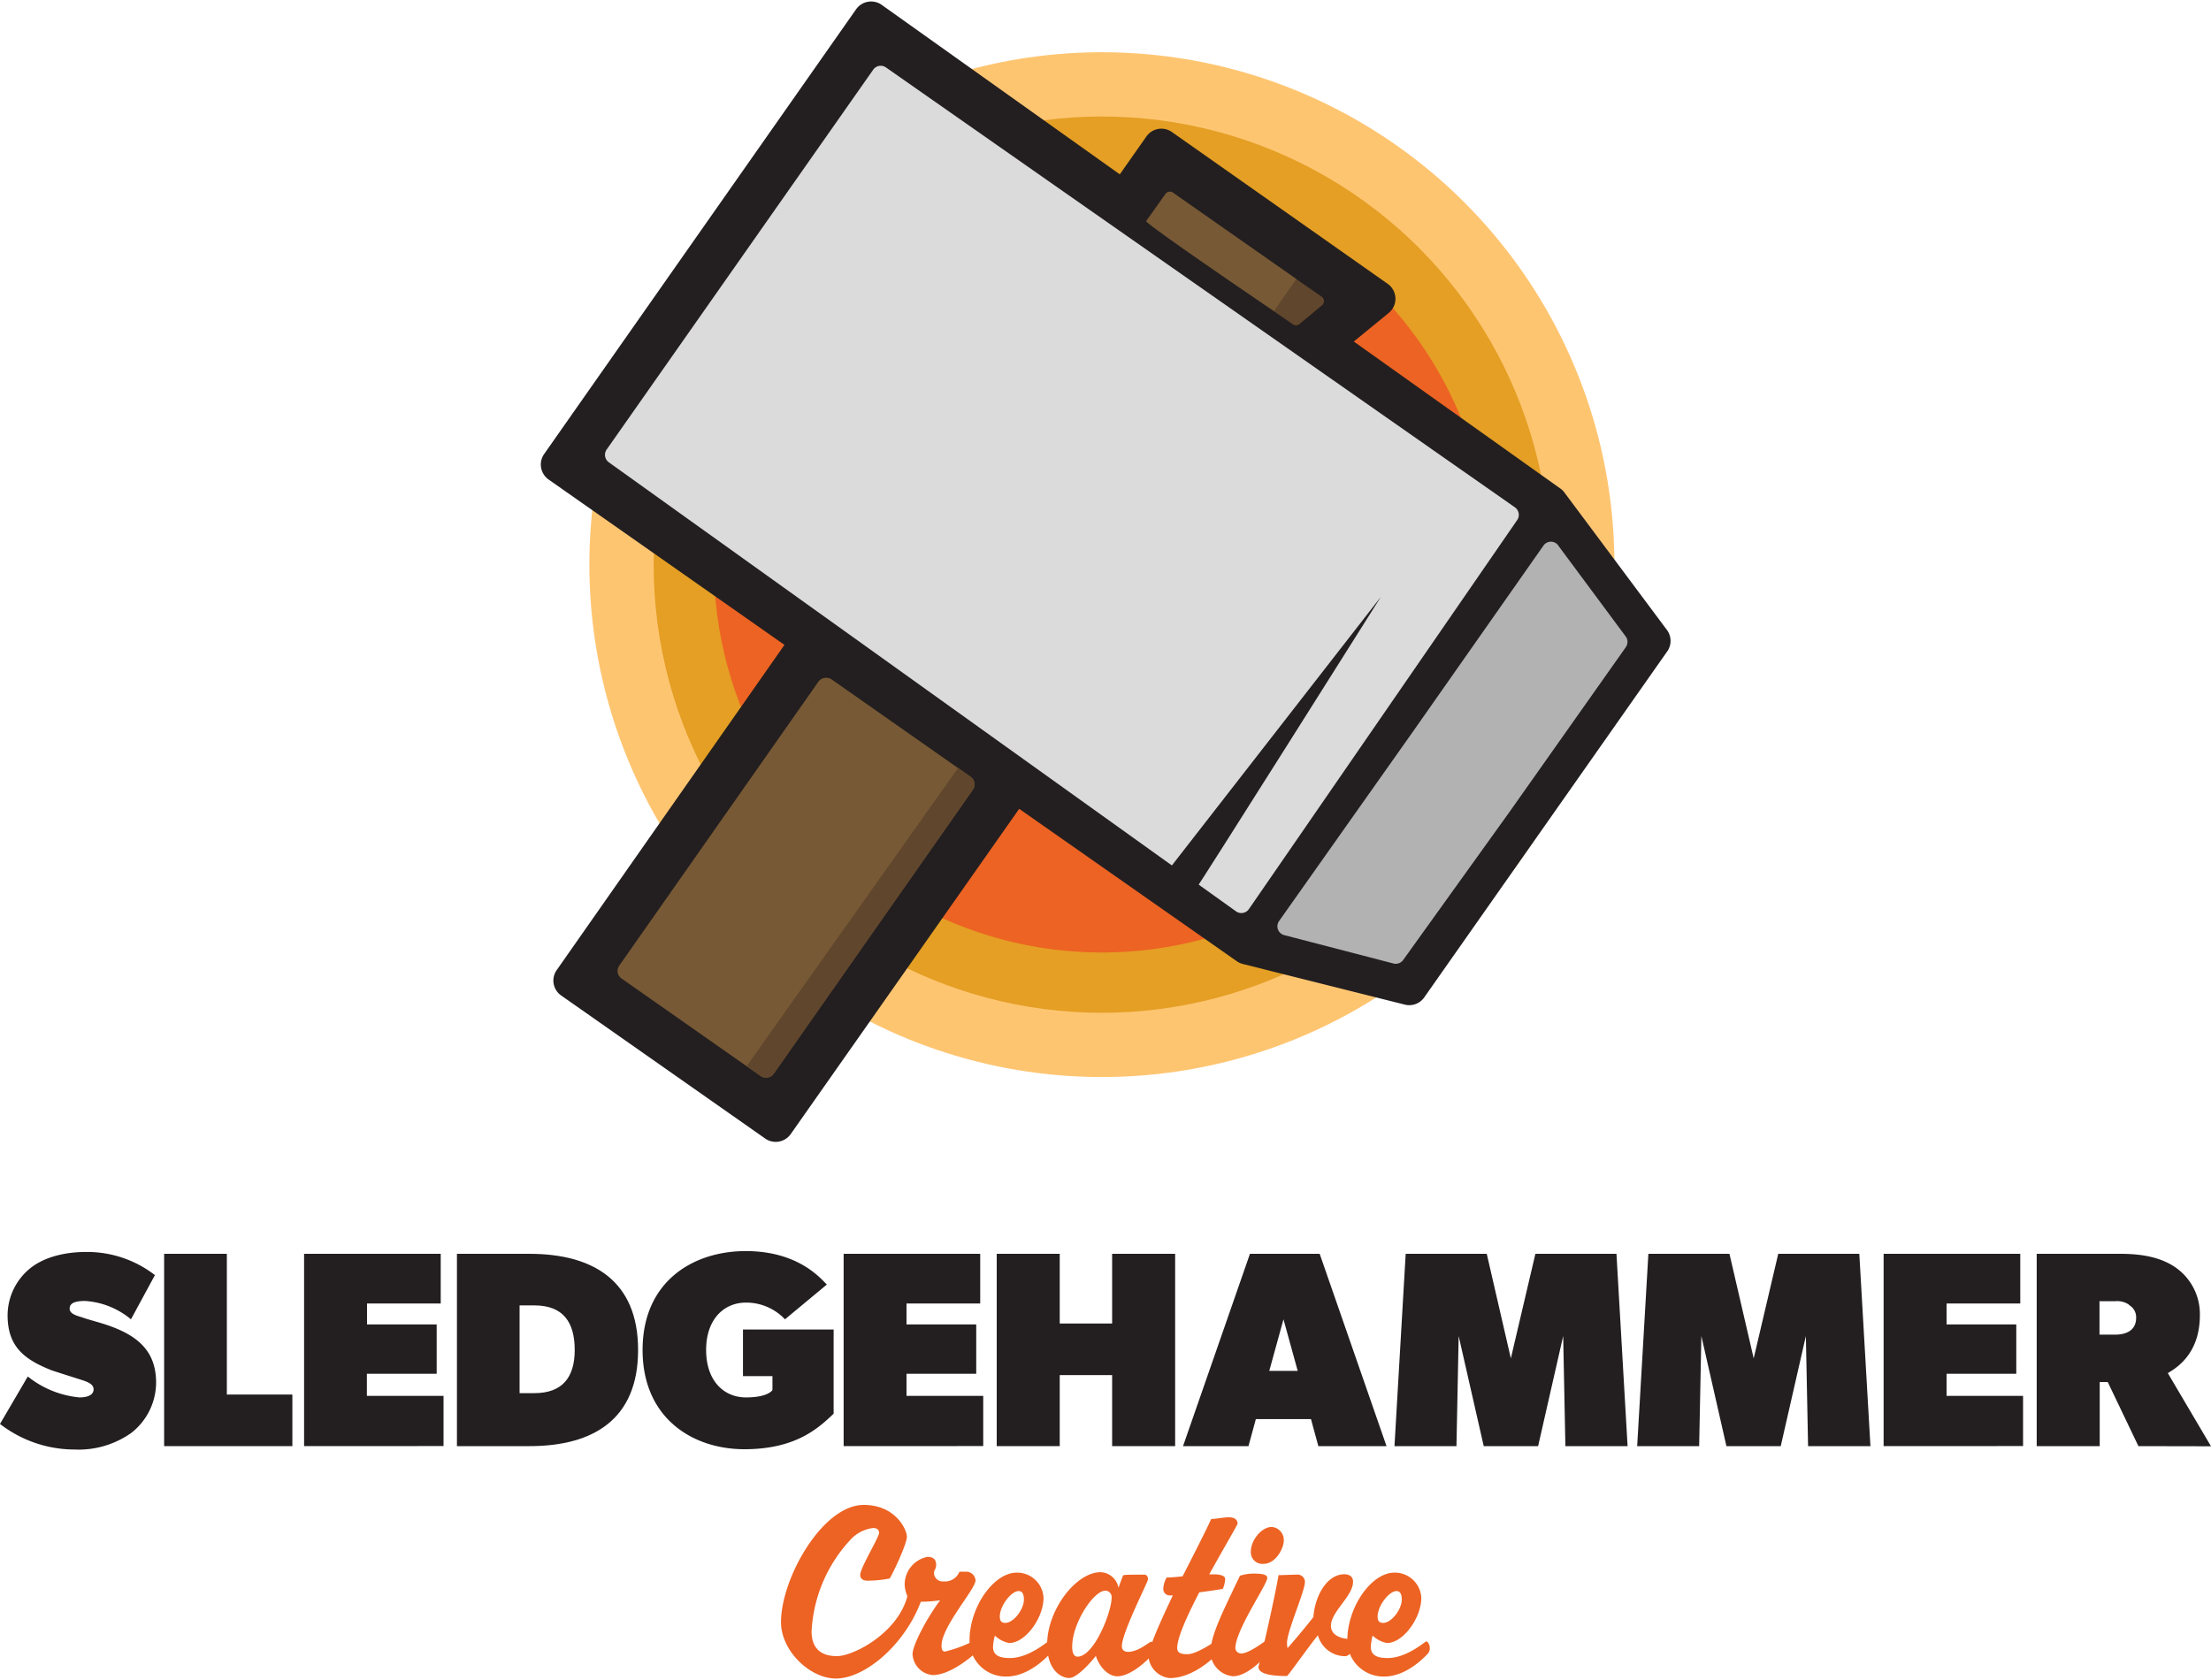 <svg id="Layer_1" data-name="Layer 1" xmlns="http://www.w3.org/2000/svg" viewBox="0 0 300 228"><defs><style>.cls-1{fill:#fec571;}.cls-2{fill:#e49f24;}.cls-3{fill:#ed6323;}.cls-4{fill:#231f20;}.cls-5{fill:#775935;}.cls-6{fill:#60462c;}.cls-7{fill:#b2b2b2;}.cls-8{fill:#dbdbdb;}</style></defs><circle class="cls-1" cx="149.51" cy="76.63" r="69.54"/><circle class="cls-2" cx="149.51" cy="76.63" r="60.82"/><circle class="cls-3" cx="149.51" cy="76.63" r="52.64"/><path class="cls-4" d="M226.16,85.47l-13.87-18.6a2.25,2.25,0,0,0-.6-.59l-28-19.93,4.74-3.88a2.48,2.48,0,0,0-.14-3.95L159,17.91a2.48,2.48,0,0,0-3.45.61l-3.61,5.14L119.62.65a2.49,2.49,0,0,0-3.46.61L73.83,61.62a2.49,2.49,0,0,0,.61,3.46l32,22.44L75.54,131.65a2.47,2.47,0,0,0,.6,3.45l27.69,19.42a2.49,2.49,0,0,0,3.46-.61l31-44.14,29.52,20.68a2.65,2.65,0,0,0,.76.36l22,5.52a2.48,2.48,0,0,0,2.7-1l33-47A2.48,2.48,0,0,0,226.16,85.47Z"/><rect class="cls-5" x="83.21" y="106.32" width="49.6" height="25.58" rx="1.24" transform="translate(-51.52 139.16) rotate(-54.96)"/><path class="cls-6" d="M179.29,40.24l-3.39-2.35-3.08,4.33L175.4,44a.73.73,0,0,0,.89,0l3-2.5A.74.74,0,0,0,179.29,40.24Z"/><path class="cls-5" d="M172.86,42.24l3.06-4.36L159.14,26.13a.74.74,0,0,0-1,.18L155.52,30C155.34,30.27,167.16,38.36,172.86,42.24Z"/><path class="cls-6" d="M131.71,105.43,130,104.22l-28.69,40.47,1.94,1.35a1.24,1.24,0,0,0,1.73-.3L132,107.16A1.24,1.24,0,0,0,131.71,105.43Z"/><path class="cls-7" d="M211.5,74.13a1.23,1.23,0,0,0-2.08-.08L191.73,99.27,173.55,125a1.24,1.24,0,0,0,.78,1.93l14.82,3.85a1.25,1.25,0,0,0,1.25-.51l14.36-20L220.6,87.83a1.27,1.27,0,0,0,.06-1.35Z"/><path class="cls-8" d="M82.32,61,118.48,9.46a1.24,1.24,0,0,1,1.73-.31l85.34,59.7a1.25,1.25,0,0,1,.31,1.73l-36.41,52.81a1.25,1.25,0,0,1-1.73.3L82.62,62.75A1.25,1.25,0,0,1,82.32,61Z"/><path class="cls-3" d="M123.82,224.5c0-1.26,2-5,3.75-7.32a19.28,19.28,0,0,1-2.63.2c-2.2,5.86-7.58,10.42-11.52,10.42-3.52,0-7.45-3.76-7.45-7.64,0-5.94,5.62-15.92,11.23-15.92,4.3,0,5.85,3.33,5.85,4.32s-1.91,5-2.33,5.66a15.64,15.64,0,0,1-3,.3c-.79,0-1-.39-1-.79,0-.95,2.56-5.1,2.56-5.7,0-.4-.29-.66-.78-.66a5,5,0,0,0-2.93,1.41,19.71,19.71,0,0,0-5.45,12.62c0,2.28,1.24,3.36,3.44,3.36s8.21-3.06,9.56-8.13a4.52,4.52,0,0,1-.37-1.52,3.83,3.83,0,0,1,3.09-3.82c.79,0,1.18.36,1.18,1.05s-.29.63-.29,1.19a1.19,1.19,0,0,0,1.31,1.09,2.1,2.1,0,0,0,2.14-1.32h.91a1.28,1.28,0,0,1,1.28,1.18c0,1.19-4.62,6.26-4.62,8.87,0,.42.09.79.46.79a17.71,17.71,0,0,0,3.8-1.39c.36.07.53.5.53.89a1.12,1.12,0,0,1-.2.69c-.09.14-3.25,3-5.78,3A3,3,0,0,1,123.82,224.5Z"/><path class="cls-3" d="M134.74,223.51c0,1.22,1,1.51,2.3,1.51,2.43,0,4.79-2,5.21-2.27.29.07.49.5.49.89a1.18,1.18,0,0,1-.19.69c-.2.23-2.79,3.2-6,3.2a4.91,4.91,0,0,1-5-4.8v-.08c0-4.58,3.29-9.22,6.4-9.22a3.58,3.58,0,0,1,3.64,3.42c0,2.73-2.46,6.13-4.66,6.13a3.88,3.88,0,0,1-1.94-1A6.41,6.41,0,0,0,134.74,223.51Zm.92-4.12c0,.56.2.86.74.86,1.12,0,2.53-1.82,2.53-3.17,0-.75-.23-1.15-.72-1.15-1,0-2.55,2-2.55,3.46Z"/><path class="cls-3" d="M148.69,224.73c-.42.56-2.49,3-3.61,3s-3-1.08-3-4.54c0-4.68,3.9-9.82,7.25-9.82a2.57,2.57,0,0,1,2.43,2.11l.62-1.68c.2-.07.3-.1,2.89-.1.3,0,.5.26.5.63s-3.55,7.24-3.55,9.09c0,.56.4.76.86.76,1.28,0,2.66-1.16,3.08-1.39.33.07.53.5.53.89a1.27,1.27,0,0,1-.2.69c-.23.4-2.82,3.13-4.92,3.13C150.4,227.46,149.22,226.34,148.69,224.73Zm-2.49.1c2.26,0,4.63-6.07,4.63-8a.86.86,0,0,0-.86-.95c-1.57,0-4.49,4.38-4.49,7.61C145.48,224.36,145.74,224.83,146.2,224.83Z"/><path class="cls-3" d="M158.63,216.52a.87.87,0,0,1-.79-.81,3.3,3.3,0,0,1,.46-1.62c.49,0,1.28-.06,2.16-.16,1.65-3.23,3.23-6.33,3.88-7.78.62,0,1.64-.23,2.39-.23s1.19.3,1.19.86c0,.16-1.88,3.32-3.84,6.88h.59c1,0,1.57.23,1.57.63a3.77,3.77,0,0,1-.33,1.35c-.62.1-1.9.3-3.18.46-1.61,3.1-3,6.13-3,7.55,0,.46.17.85,1.38.85s3.39-1.51,3.81-1.74c.33.07.53.5.53.9a1.11,1.11,0,0,1-.23.72c-.3.39-3.23,3.36-6.5,3.36a3.21,3.21,0,0,1-2.89-2.93c0-1.12,1.54-4.58,3.31-8.3A3.37,3.37,0,0,1,158.63,216.52Z"/><path class="cls-3" d="M164.24,224.33c0-2.34,1.61-5.45,4-10.48a6,6,0,0,1,1.84-.29c1.11,0,1.87.1,1.87.59,0,.89-4.33,7.08-4.33,9.55a.79.79,0,0,0,.78.7c1.06,0,2.93-1.49,3.35-1.71.3.06.5.55.5.95a1.27,1.27,0,0,1-.2.69c-.2.33-2.62,3.16-4.76,3.16A3.38,3.38,0,0,1,164.24,224.33Zm9.95-15.22c0,.89-1,3.13-2.79,3.13a1.57,1.57,0,0,1-1.68-1.65c0-1.61,1.49-3.36,2.83-3.36a1.77,1.77,0,0,1,1.64,1.88Z"/><path class="cls-3" d="M174.63,227.46c-1.84,0-3.88-.2-3.88-1.24.83-3.26,2.34-10.08,2.73-12.45.4,0,2.07-.07,2.46-.07a1,1,0,0,1,1.12,1c0,1.22-2.43,6.7-2.43,8.24a3.61,3.61,0,0,0,.07.73c1.24-1.39,3.08-3.63,3.51-4.22.2-2.8,1.8-5.8,4.2-5.8.69,0,1.18.33,1.18,1,0,2-3,4.05-3,6,0,1.35,1.49,1.78,2.66,1.78a.78.78,0,0,0,.33-.07c.13,0,.16.4.16.69a2.19,2.19,0,0,1-.75,1.55.93.93,0,0,1-.53.17,3.85,3.85,0,0,1-3.64-2.84C177.53,223.51,175,227.13,174.63,227.46Z"/><path class="cls-3" d="M186,223.51c0,1.22,1,1.51,2.3,1.51,2.43,0,4.79-2,5.21-2.27.29.07.49.5.49.89a1.11,1.11,0,0,1-.19.69c-.2.23-2.79,3.2-6,3.2a4.9,4.9,0,0,1-5-4.8v-.08c0-4.58,3.28-9.22,6.39-9.22a3.59,3.59,0,0,1,3.65,3.42c0,2.73-2.46,6.13-4.66,6.13a3.84,3.84,0,0,1-1.94-1A6.42,6.42,0,0,0,186,223.51Zm.92-4.12c0,.56.2.86.76.86,1.11,0,2.52-1.82,2.52-3.17,0-.75-.23-1.15-.72-1.15-1,0-2.56,2-2.56,3.46Z"/><path class="cls-4" d="M17.78,194.49a12.39,12.39,0,0,1-7.72,2.23A16.56,16.56,0,0,1,0,193.25l3.77-6.44a13.21,13.21,0,0,0,7,2.84c1.14,0,1.93-.34,1.93-1.1s-.94-1.06-1.89-1.36-3-.95-3.78-1.21c-3.63-1.44-6-3.14-6-7.48a8.25,8.25,0,0,1,3-6.32c1.59-1.32,4.2-2.27,7.69-2.27a15,15,0,0,1,9.3,3.14l-3.25,6a10.8,10.8,0,0,0-6.2-2.49c-1.36,0-2.12.26-2.12,1.05s1.21,1,1.82,1.22,2.19.64,3.1.94c3.93,1.32,6.81,3.29,6.81,7.87A8.69,8.69,0,0,1,17.78,194.49Z"/><path class="cls-4" d="M22.27,196.26v-26.1h8.51v19.1h8.89v7Z"/><path class="cls-4" d="M41.26,196.26v-26.1H59.8v6.74h-10v2.84h9.45v6.7H49.78v3h10.4v6.81Z"/><path class="cls-4" d="M71.85,196.26H62v-26.1h9.82c8.67,0,14.76,3.67,14.76,13.05S80.54,196.26,71.85,196.26Zm.65-19.1h-2v11.91h2c3.82,0,5.48-2.16,5.48-5.86s-1.51-6.05-5.48-6.05Z"/><path class="cls-4" d="M101,196.68c-7,0-13.81-4.2-13.81-13.47s6.81-13.42,14-13.42,10.21,3.78,11,4.54l-5.68,4.72a7.24,7.24,0,0,0-5.29-2.27c-3,0-5.41,2.27-5.41,6.43s2.38,6.44,5.41,6.44,3.59-1,3.59-1v-1.89h-4v-6.33h12.3v11.43C111.05,193.81,108,196.68,101,196.68Z"/><path class="cls-4" d="M114.47,196.26v-26.1H133v6.74H123v2.84h9.46v6.7H123v3h10.41v6.81Z"/><path class="cls-4" d="M150.9,196.26v-9.64h-7.11v9.64h-8.55v-26.1h8.55v9.46h7.11v-9.46h8.55v26.1Z"/><path class="cls-4" d="M178.88,196.26l-1-3.67H170.4l-1,3.67h-8.88l9.08-26.1h9.46l9.07,26.1Zm-4.73-17.21-1.93,7h3.86Z"/><path class="cls-4" d="M212.4,196.26l-.3-14.94-3.4,14.94h-7.38l-3.4-14.94-.3,14.94h-8.41l1.52-26.1h11L205,184.35l3.33-14.19h11l1.51,26.1Z"/><path class="cls-4" d="M245.33,196.26l-.3-14.94-3.41,14.94h-7.37l-3.4-14.94-.3,14.94h-8.41l1.52-26.1h11l3.29,14.19,3.33-14.19h11l1.51,26.1Z"/><path class="cls-4" d="M255.58,196.26v-26.1h18.54v6.74h-10v2.84h9.46v6.7h-9.46v3H274.5v6.81Z"/><path class="cls-4" d="M290.15,196.26l-4.16-8.7H284.9v8.7h-8.55v-26.1H287.7c3.22,0,5.67.57,7.56,1.9a7.71,7.71,0,0,1,3.23,6.43c0,5.29-3.23,7.19-4.35,7.86l5.86,9.93Zm-1.24-19.17a2.84,2.84,0,0,0-1.89-.5h-2.15v4.54H287c1.48,0,2.84-.57,2.84-2.27a1.89,1.89,0,0,0-1-1.77Z"/><path class="cls-4" d="M162.23,120.67c.09.07,25.14-39.68,25.14-39.68l-28.85,37.09Z"/></svg>